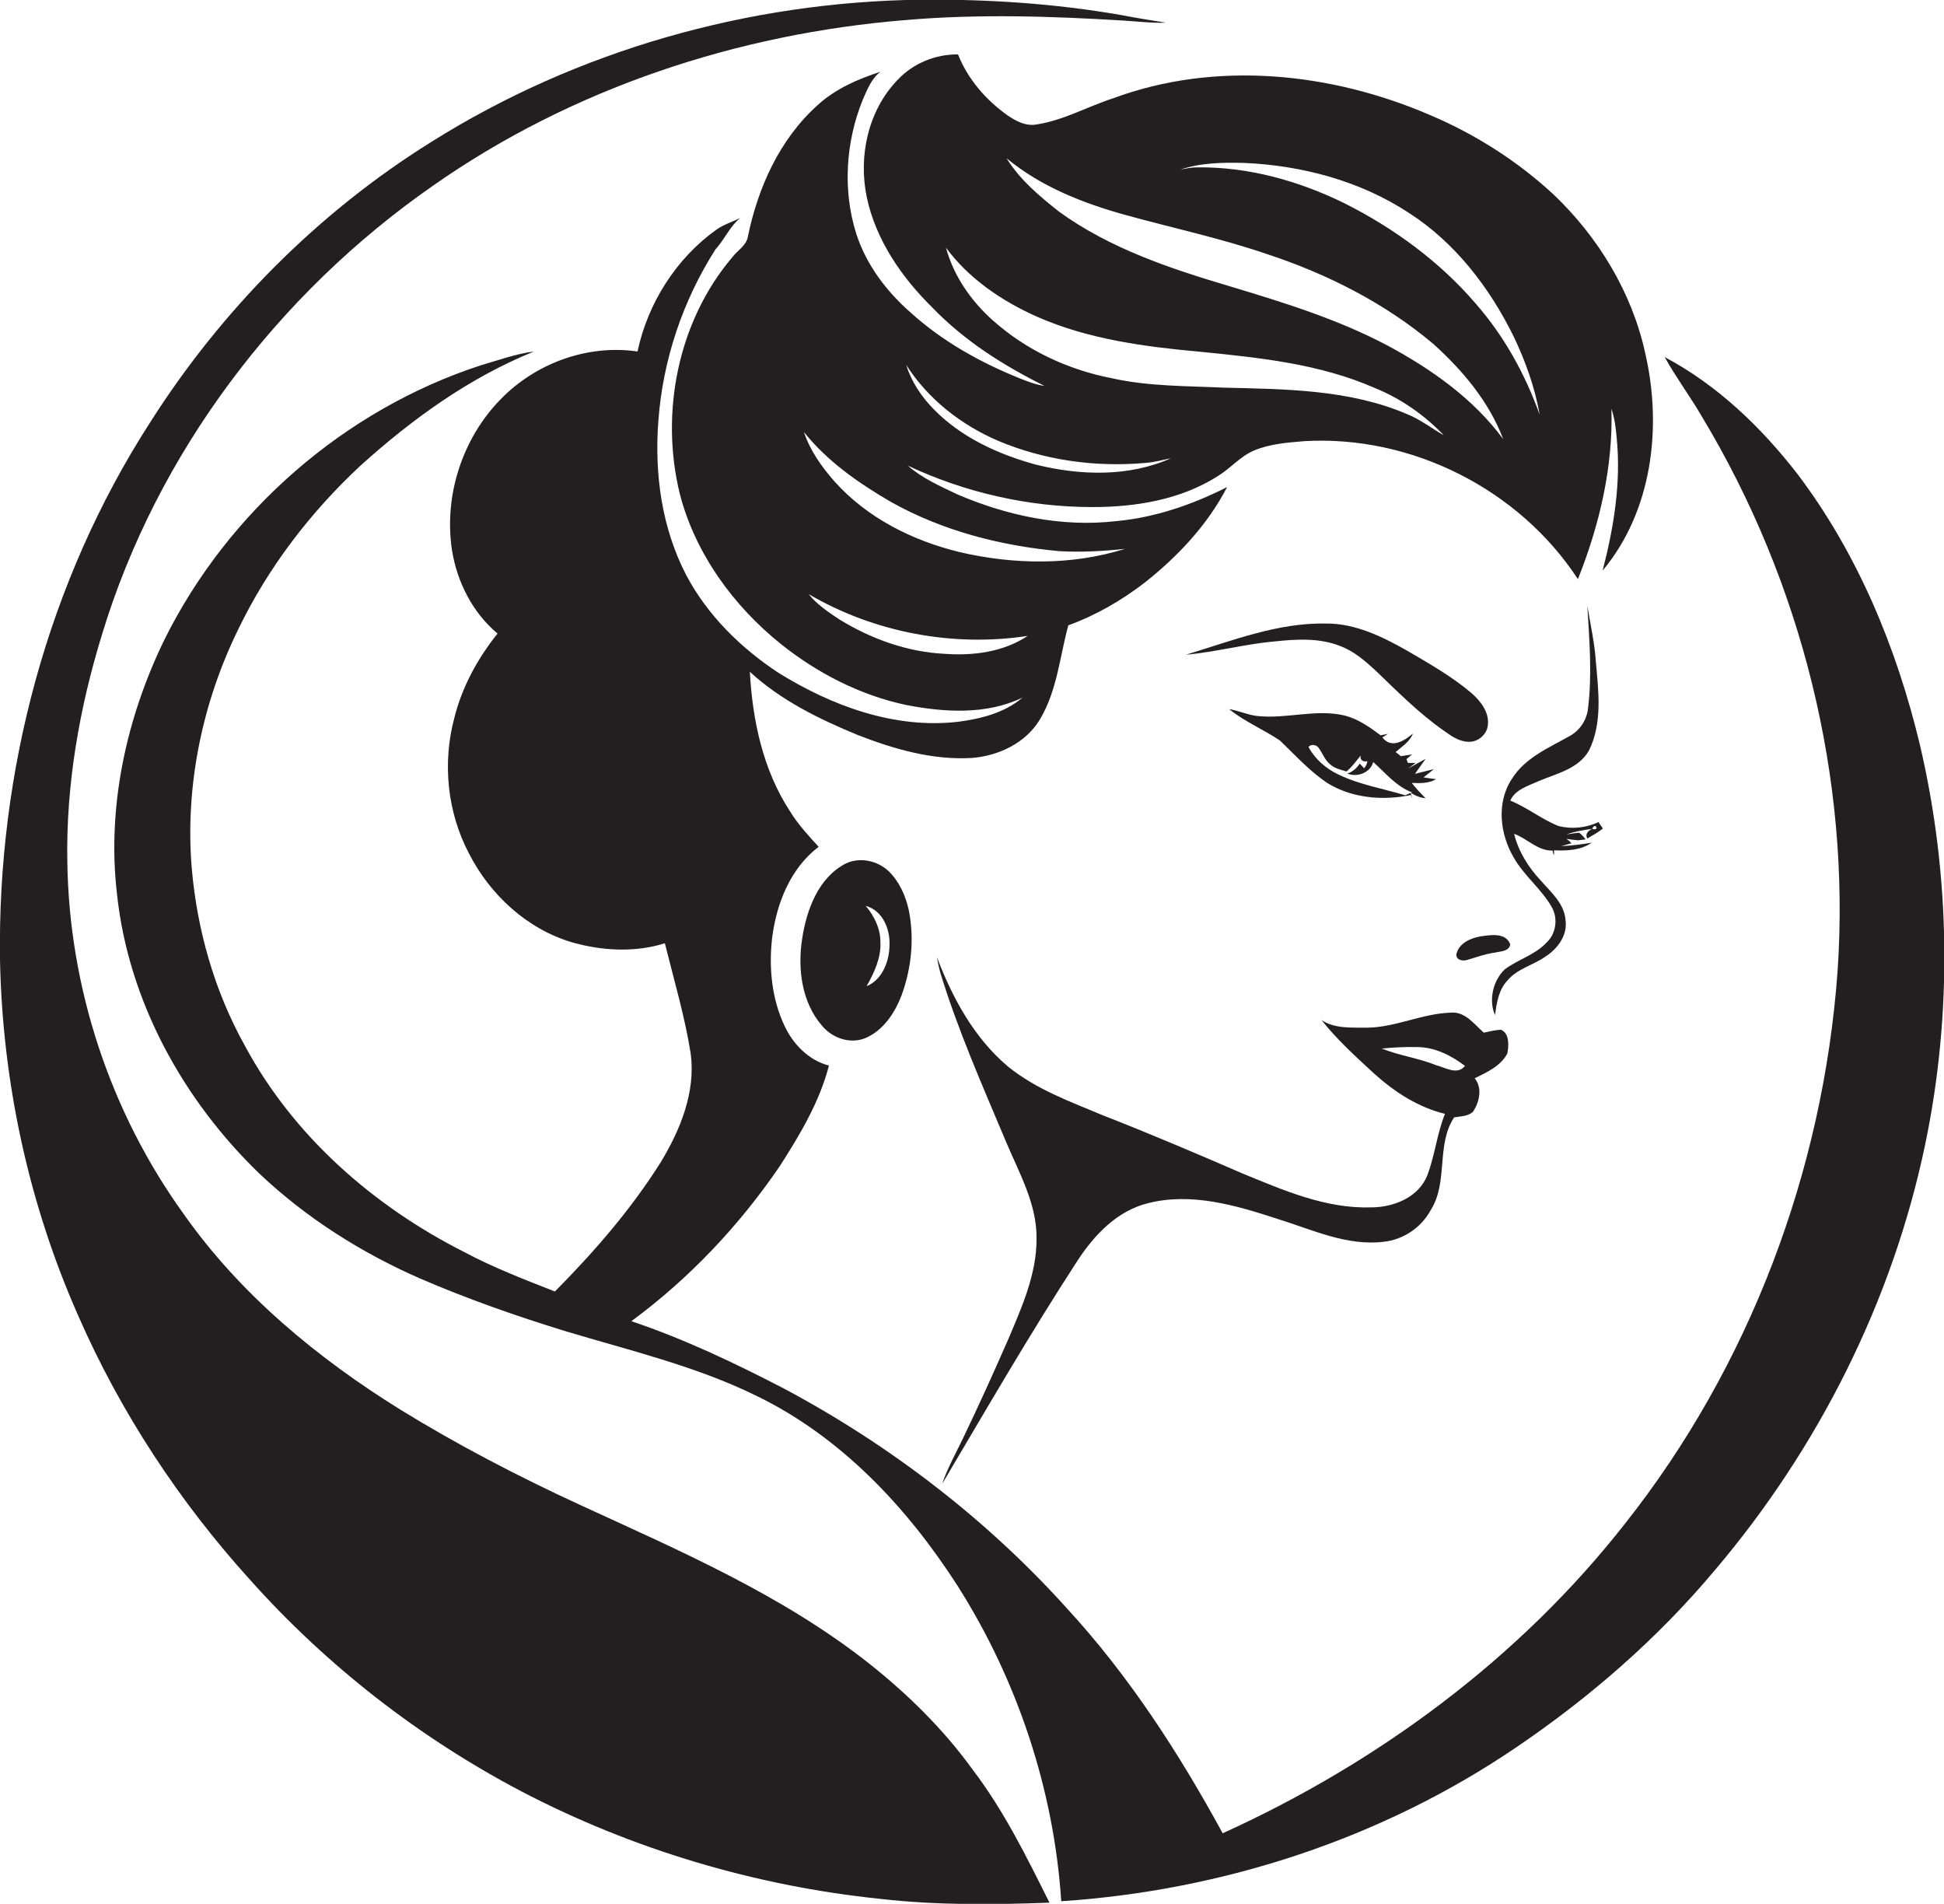 <?xml version="1.0" encoding="utf-8"?>
<!-- Generator: Adobe Illustrator 19.2.0, SVG Export Plug-In . SVG Version: 6.00 Build 0)  -->
<svg version="1.1" id="Layer_1" xmlns="http://www.w3.org/2000/svg" xmlns:xlink="http://www.w3.org/1999/xlink" x="0px" y="0px"
	 viewBox="0 0 661.1 647.3" enable-background="new 0 0 661.1 647.3" xml:space="preserve">
<g>
	<path fill="#231F20" d="M295.7,565.7c-29.7-23.5-64.7-38.5-98.8-54.2c-20.8-9.6-41.2-20.2-60.7-32.2
		c-28.2-17.5-54.5-39.2-73.7-66.5c-25-34.6-39-77-39.6-119.7c-0.5-26.2,4.1-52.4,11.8-77.4C53.4,154,94.5,99.8,147.3,63.1
		C194.5,30,251,11.4,308.2,6.8c24.6-2.1,49.4-1.3,74,0.2c4.8,0.3,9.5,0.9,14.3,0.7c-5.1-0.8-10.2-1.6-15.3-2.6
		c-22.4-3.9-45.2-5.4-68-5.2c-58.5,0.7-117,17.2-166.6,48.4c-38.5,24-71.3,57.1-95.6,95.4C16.2,197.7-0.9,262.3,0,326.2
		c0.8,41.5,9.7,82.9,26.5,120.9c14.4,33,34.5,63.5,58.6,90.1c26.1,29.2,57.5,53.6,92.1,71.8c37.9,19.8,79.6,32.2,122.1,36.6
		c19.1,2.2,38.4,2,57.6,1.3c-7.8-15.6-15.5-31.3-26.1-45.2C320.9,588,308.8,576.1,295.7,565.7z"/>
	<path fill="#231F20" d="M652.9,253.2c-7.9-32.9-21.1-64.9-41.6-92c-12.4-16-27.3-30.3-45.2-39.8c3.9,7,8.7,13.4,12.7,20.3
		c33.9,56.3,50.6,123,46.1,188.6c-4.9,67.7-29.9,134.1-72.1,187.5c-35.9,45.9-84.1,81.5-137,105.5c-14.9-27.3-31.9-53.6-53-76.5
		c-27.3-30.3-60.2-55.5-96.2-74.7c-16.8-8.7-34-16.9-51.9-22.9c19.7-14.5,36.8-32.6,50.6-52.9c6.8-10.6,13.4-21.7,16.6-34
		c-6.9-1.8-12.2-7.3-15.1-13.5c-4.4-9.3-5.4-20-4.2-30.1c1.5-11.6,6.2-23.5,15.8-30.8c-3.5-3.8-7-7.6-9.7-12
		c-9.2-14-12.8-30.9-13.7-47.5c10.5,9.7,23.6,16.1,36.7,21.5c12.3,4.8,25.5,8.6,38.8,7.8c9.1-0.7,18.4-5.1,23.2-13.2
		c5.8-9.7,6.7-21.3,9.6-31.9c9.4-3.4,18.2-8.5,26.1-14.6c11.2-8.9,21.3-19.6,27.9-32.4c-11.8,6-24.6,10.4-37.9,11.6
		c-18.4,2.1-37-1.9-53.8-9.1c-5.9-2.8-12-5.5-16.9-9.8c19.5,9.2,41.2,14.1,62.8,14.1c14.8,0,30-2.5,42.6-10.5
		c4.3-2.6,7.6-6.7,12.3-8.7c5.4-2.3,11.3-2.7,17-3.2c36.5-2.2,73.2,16.3,93.2,46.9c7.3-18.3,12-38.1,11.4-57.9
		c1.1,3.2,1.5,6.6,1.8,10c1.5,15.1-1,30.4-4.8,45c16.9-20.2,20.3-48.8,14.5-73.9c-4.5-20.6-15.9-39.4-31.1-53.9
		c-12.3-11.4-26.6-20.5-41.9-27c-33.7-14.6-73.1-18.7-107.9-5.8c-8.7,2.8-16.9,7.5-26,8.9c-3.7,0.7-7.1-1.1-10-3.1
		c-7.3-5.2-13.5-12.3-16.8-20.7c-7.6-0.1-15.2,3-20.4,8.5c-10.2,10.4-13.6,26.2-10.6,40.2c3.1,14.5,11.9,27.2,22.4,37.5
		c10.8,11.2,24.1,19.6,38,26.5c-3-0.4-5.7-1.5-8.5-2.6c-13.4-5.4-26.3-12.6-37.1-22.4c-8.2-7.2-15-16.2-18.4-26.7
		c-4.7-14.8-3.6-31.3,2.2-45.6c1.5-3.4,2.9-7.1,6-9.5c-7.7,2.5-15.3,5.8-21.3,11.3c-13,11.6-20.4,28.2-23.8,44.9
		c-0.6,3-3.6,4.6-5.3,6.9c-18.5,21.8-24.6,52.9-17.8,80.5c5.3,20.3,18.2,38,34.4,51c12.4,9.9,27,17.4,42.6,20.7
		c13,2.5,27.2,3.4,39.5-2.5c-6.1,5.2-14.2,7.2-21.9,8.2c-21.6,2.5-42.9-5.4-61-16.6c-12.8-8.4-24.2-19.6-31.4-33.2
		c-8.4-16.1-10.9-34.7-9.5-52.6c1.5-20.6,8.3-40.8,19.4-58.2c3.1-3.4,4.9-7.8,8.4-10.7c-2.7,1.4-5.6,2.2-8.1,4
		c-13.7,9.8-23.3,25-26.8,41.4c-17-2.5-34.7,4-46.6,16.3c-13,13.3-19.3,32.8-16.5,51.2c1.7,10.8,7,21.3,15.5,28.4
		c-6.8,8.5-12.1,18.2-14.7,28.7c-4.1,15.3-2.4,32.1,5,46.1c7.2,14.1,19.8,25.7,35.1,30.2c10.2,2.9,21.3,3.5,31.5,0.3
		c3.1,12.5,6.8,24.9,8.8,37.6c1.7,13.1-3.6,26-10.3,37c-10.1,16-22.6,30.4-35.9,43.8c-10.4-4.1-20.9-8.1-30.8-13.4
		c-30.9-15.6-58.2-39.5-74.7-70.3c-10.3-18.5-16.2-39.3-18-60.3c-2.3-27.9,3.6-56.3,15.9-81.3c10.1-20.9,24.5-39.7,41.5-55.5
		c17.5-15.8,37-29.9,59-38.8c-6.2,0.8-12.2,3-18.1,4.7c-46.3,15.1-85.9,49.6-107.6,93.3c-13,26.7-19.6,57-16.1,86.6
		c3.9,36.3,22.5,70,48.6,95.1c15.9,15,34.6,26.8,54.5,35.5c16,6.9,32.5,12.7,49.1,17.8c21.9,6.6,44.5,11.9,65.1,22
		c28.8,13.9,51.4,38,68.5,64.6c20.4,32.1,32.8,69.4,35.3,107.3c54.9-3.6,109.1-21.3,154.7-52.3c25.1-17,48.2-37.1,67.7-60.4
		c35.1-41.4,60.3-91.4,71.4-144.6C664,344.5,663.3,297.6,652.9,253.2z M423.3,55.4c19.6,0.9,39.2,6.1,55.7,16.9
		c15.8,10.1,27.6,25.5,35.8,42.2c4,8.4,7.2,17.3,8.8,26.5c-4.9-13.7-12-26.6-21.6-37.6c-12.3-14.4-27.9-25.8-44.8-34.3
		c-15.5-7.6-32.6-12.4-50-12.2c-2,0-3.9,0.4-5.9,0.8C408.4,55.3,415.9,55.2,423.3,55.4z M382.4,73c16.3,4.5,32.8,8,48.8,13.5
		c20.3,6.7,39.8,16.6,56.2,30.4c10,9,19,19.7,23.8,32.4c-10.1-13.7-24.4-23.8-39.3-31.8c-17-9-35.5-14.7-53.8-20.2
		c-20.2-6-40.6-12.8-57.9-25.3c-6.7-5.3-13.4-10.9-17.9-18.2C353.9,63.4,368.1,69,382.4,73z M337.6,108.9
		c-7.4-6.6-13.3-15.1-15.9-24.7c7.8,10.6,19.1,18.2,31,23.5c17.5,7.7,36.7,10.2,55.5,11.9c20.1,2,40.6,4.1,59.3,12.3
		c8.9,3.6,16.9,9.2,23.5,16.1c-4.2-2.4-8-5.4-12.5-7.2c-19.6-8.4-41.4-8.5-62.3-9c-12.7-0.6-25.6-0.4-38.1-3.2
		C363.2,125.7,349,119.1,337.6,108.9z M339.5,149.9c15.7,6.6,33,9,49.9,7.5c3-0.2,5.9-1,8.8-1.6c-14.3,6.4-30.8,5.9-45.8,2.2
		c-12.9-3.5-25.6-9.3-35-19c-4.1-4.2-7.5-9.3-9.2-14.9C315.6,135.7,326.9,144.5,339.5,149.9z M302.9,170.6
		c17.6,9.9,37.5,15,57.5,16.8c7.4,0.4,14.8,0,22.2-0.8c-18.1,5.7-37.9,5.4-56.3,1.1c-16-3.9-31.4-11.6-42.5-24
		c-4.4-5-8.3-10.5-10.4-16.8C281.3,156.8,291.9,164.2,302.9,170.6z M321.3,222.3c-12.6-0.6-24.9-5-35.7-11.6
		c-3.8-2.5-7.7-5.1-10.6-8.7c22.2,13,49,18.1,74.5,14.2C341.2,221.7,331,223,321.3,222.3z"/>
	<path fill="#231F20" d="M539.8,285.1c1.8-1.1,3.7-2.1,5.3-3.4c-0.5-0.7-1-1.5-1.5-2.2c-4.2,2-9.3,2.5-13.7,1.3
		c-5.7-2.3-10.6-6.3-16.3-8.6c1.7-3.8,6.1-5,9.6-6.6c6.1-2.6,13.7-4.2,17.2-10.5c4.6-9.4,3.2-20.1,2.3-30.2
		c-0.4-6.4-1.9-12.7-2.9-19c0.7,11.7,1.7,23.5,0.2,35.3c-0.5,3.8-2.9,7.3-6.3,9.1c-7.1,4-15.2,7.4-19.6,14.6c-5.3,8-4,18.8,0.7,26.7
		c3.5,6.2,9.4,10.6,12.9,16.8c2.2,3.8,1.5,9.1-1.8,12.1c-3.9,4.2-9.7,5.7-14.2,9.1c-4,3.8-5.5,10.5-3.3,15.5
		c0.6-4.1,1.2-8.5,4.2-11.7c3.4-4.1,8.8-5.2,13-8.2c4.1-2.6,7.5-7.2,6.8-12.3c-0.4-5.7-5-9.6-8.5-13.6c-4.2-4.5-7.5-9.8-9-15.8
		c4.5,1.6,8,5.8,13.1,5.7c0.4,2,0.5,2,0.5-0.1c4.4,0.2,9.1,0,12.8-2.6c-3.4,0.6-6.9,1-10.4,1.2c1.2-0.3,2.3-0.7,3.5-1
		c-0.5-0.6-1.1-1.1-1.7-1.5c1,0.2,2.1,0.3,3.1,0.4l0.8,0.1c0.6-0.1,1.9-0.2,2.6-0.3c-0.6-0.9-1.4-1.7-2.2-2.3
		c-1.1,0.1-3.2,0.4-4.3,0.6c2.8-1,5.8-1.5,8.8-1.9c0.9-2.6,2.7,0.9,0,0C539.9,282.5,539,283.7,539.8,285.1z"/>
	<path fill="#231F20" d="M500.6,235.8c-6.8-5.8-14.6-10.2-22.3-14.7c-8.3-4.7-17.4-9.1-27.1-9.1c-16.6-0.4-32.3,5.9-47.9,10.6
		c10.1-0.9,19.9-3.6,30-4.5c7.5-0.8,15.4-1.3,22.6,1.6c4.5,1.7,8.2,4.9,11.7,8.1c7.5,7.2,14.9,14.7,23.5,20.7c2.4,1.7,5,3.6,8.2,3.7
		c3.3,0.2,6.5-2.5,6.7-5.9C506.4,242.1,503.5,238.4,500.6,235.8z"/>
	<path fill="#231F20" d="M488.4,264.9c-1.1-0.1-3.2-0.4-4.3-0.6c0.9-0.7,2.7-2.1,3.5-2.8c-1.6,0.4-4.8,1.2-6.4,1.6
		c0.9-1.3,2.7-3.8,3.6-5.1c-1.5,0.8-4.4,2.5-5.9,3.3c0.6-0.5,1.9-1.4,2.5-1.9l-2.6,0l-0.5-1.3c0.5-0.4,1.4-1.2,1.9-1.6
		c-1.3,0.2-2.5,0.4-3.8,0.6c-0.6-0.5-1.2-1-1.8-1.4c2.2-1.9,4.8-3.5,5.9-6.3c-2.9,2.5-7.4,5.3-10.4,1.3c0.5-0.3,1.5-0.9,1.9-1.2
		c-0.8,0.2-1.6,0.3-2.5,0.5c-3.7-2.8-7.6-5.5-12.1-6.7c-10-2.4-20.1,1.3-30.1,0.1c-3.2-0.4-6.1-1.8-9.3-2.3
		c5.3,4.3,11.7,6.9,17.3,10.7c5.1,4.9,10,10.3,15.9,14.3c8.4,5.3,19.1,6.2,28.6,4.2l0.6,1.4c-0.2-0.5-0.5-1.6-0.7-2.2
		c1.5,1,3.2,1.7,5.1,1.9c-1.7-1.7-3.3-3.4-4.7-5.2C482.9,266.3,485.9,266.4,488.4,264.9z M480.2,269.4c-0.8,0.3-1.5,0.6-2.3,1
		c-7.6-2.3-15.6-3.6-22.8-7.1c-4.2-2-7.9-5.2-10.1-9.3c0.7-1.1,2.6-0.8,3.3,0.1c1.5,1.9,2.2,4.4,4.2,5.9c1.5,1.3,3.5,1.7,5.4,2.3
		c1.9-1.6,3.3-3.5,4.8-5.4c-0.3,1.7,1.1,2.2,2.3,1.9c-0.1,0.9-0.5,1.7-1.1,2.4c-0.5-0.5-1-1.1-1.5-1.6c-1,1.6-2.4,2.8-4.2,3.4
		c3.4,1.4,7.8-0.3,8.8-3.9C471.1,262.7,474.8,267.4,480.2,269.4z"/>
	<path fill="#231F20" d="M287.6,293.6c-9.3,4.8-13.3,15.7-14.8,25.5c-1.6,10.2-0.2,21.7,6.8,29.7c3.5,4.2,9.6,6.3,14.8,4.1
		c6-2.6,9.9-8.5,12.2-14.5c3.4-9.3,4.4-19.5,2.4-29.2c-1.1-4.8-3.2-9.5-6.8-13C298.4,292.6,292.4,291.3,287.6,293.6z M302.5,321.2
		c0,5.5-2.4,11.9-7.8,14.1c2.6-4.6,5-9.7,4.7-15.1c0-4.5-2.1-8.8-5-12.2C300.1,309.5,302.7,315.8,302.5,321.2z"/>
	<path fill="#231F20" d="M495.3,324.3c-0.3,2.2,2.3,2.6,3.9,2c3-0.9,6-2,9.1-2.4c1.9-0.5,4.8-0.3,5.3-2.8c-1.5-4.2-6.9-3.2-10.3-2.7
		C500,319,496.2,320.7,495.3,324.3z"/>
	<path fill="#231F20" d="M512.6,358.2c0.5-2.6,0.8-6.9-2.2-8.1c-2,0.1-3.9,0.6-5.8,1c-3.3-2.9-6.4-7.3-11.3-6.8
		c-9.6,0.3-18.5,4.9-28.1,5.1c-5.3-0.1-11.2,0.5-15.8-2.6c5.3,6.7,11.7,12.5,18,18.3c6.9,6.2,14.9,11.4,24,13.6
		c-2.7,6.7-3.4,13.9-5.9,20.6c-2.8,7.7-11.5,11.2-19.2,11.2c-15.4,0.5-29.8-5.8-43.7-11.5c-15.7-6.8-31.4-13.5-47.3-19.7
		c-11.2-4.7-22.9-8.9-32.4-16.6c-11.6-9.7-19-23.4-24.3-37.3c0.3,1.8,0.7,3.6,1.2,5.4c6,19.6,14.3,38.3,22.2,57.1
		c4.5,10.8,10.7,21.4,10.5,33.4c0,12-5,23.1-9.6,34c-5,11.4-10.1,22.7-15.5,33.9c-2.4,5-5.2,10-7,15.3c15.1-25.5,29.9-51.1,46.1-76
		c5.7-8.7,13.4-16.8,23.8-19.4c14.8-3.8,30,0.7,44.1,5.3c11.7,3.6,23.5,9.3,36.1,7.8c6.7-0.7,12.8-4.8,16-10.7
		c6.1-9.5,1.8-22.2,8-31.6c2.2-0.4,4.8-0.3,6.5-2c2.1-3.3,3.2-8,0.5-11.3C505.6,364.6,510.3,362.5,512.6,358.2z M488.2,362.1
		c-5.9-2.4-12.4-3.2-18.3-5.6c4.1-0.4,8.2-0.6,12.3-0.5c5.9,0.1,11.4,2.9,16,6.4C495.6,365.7,491.4,362.9,488.2,362.1z"/>
</g>
</svg>
